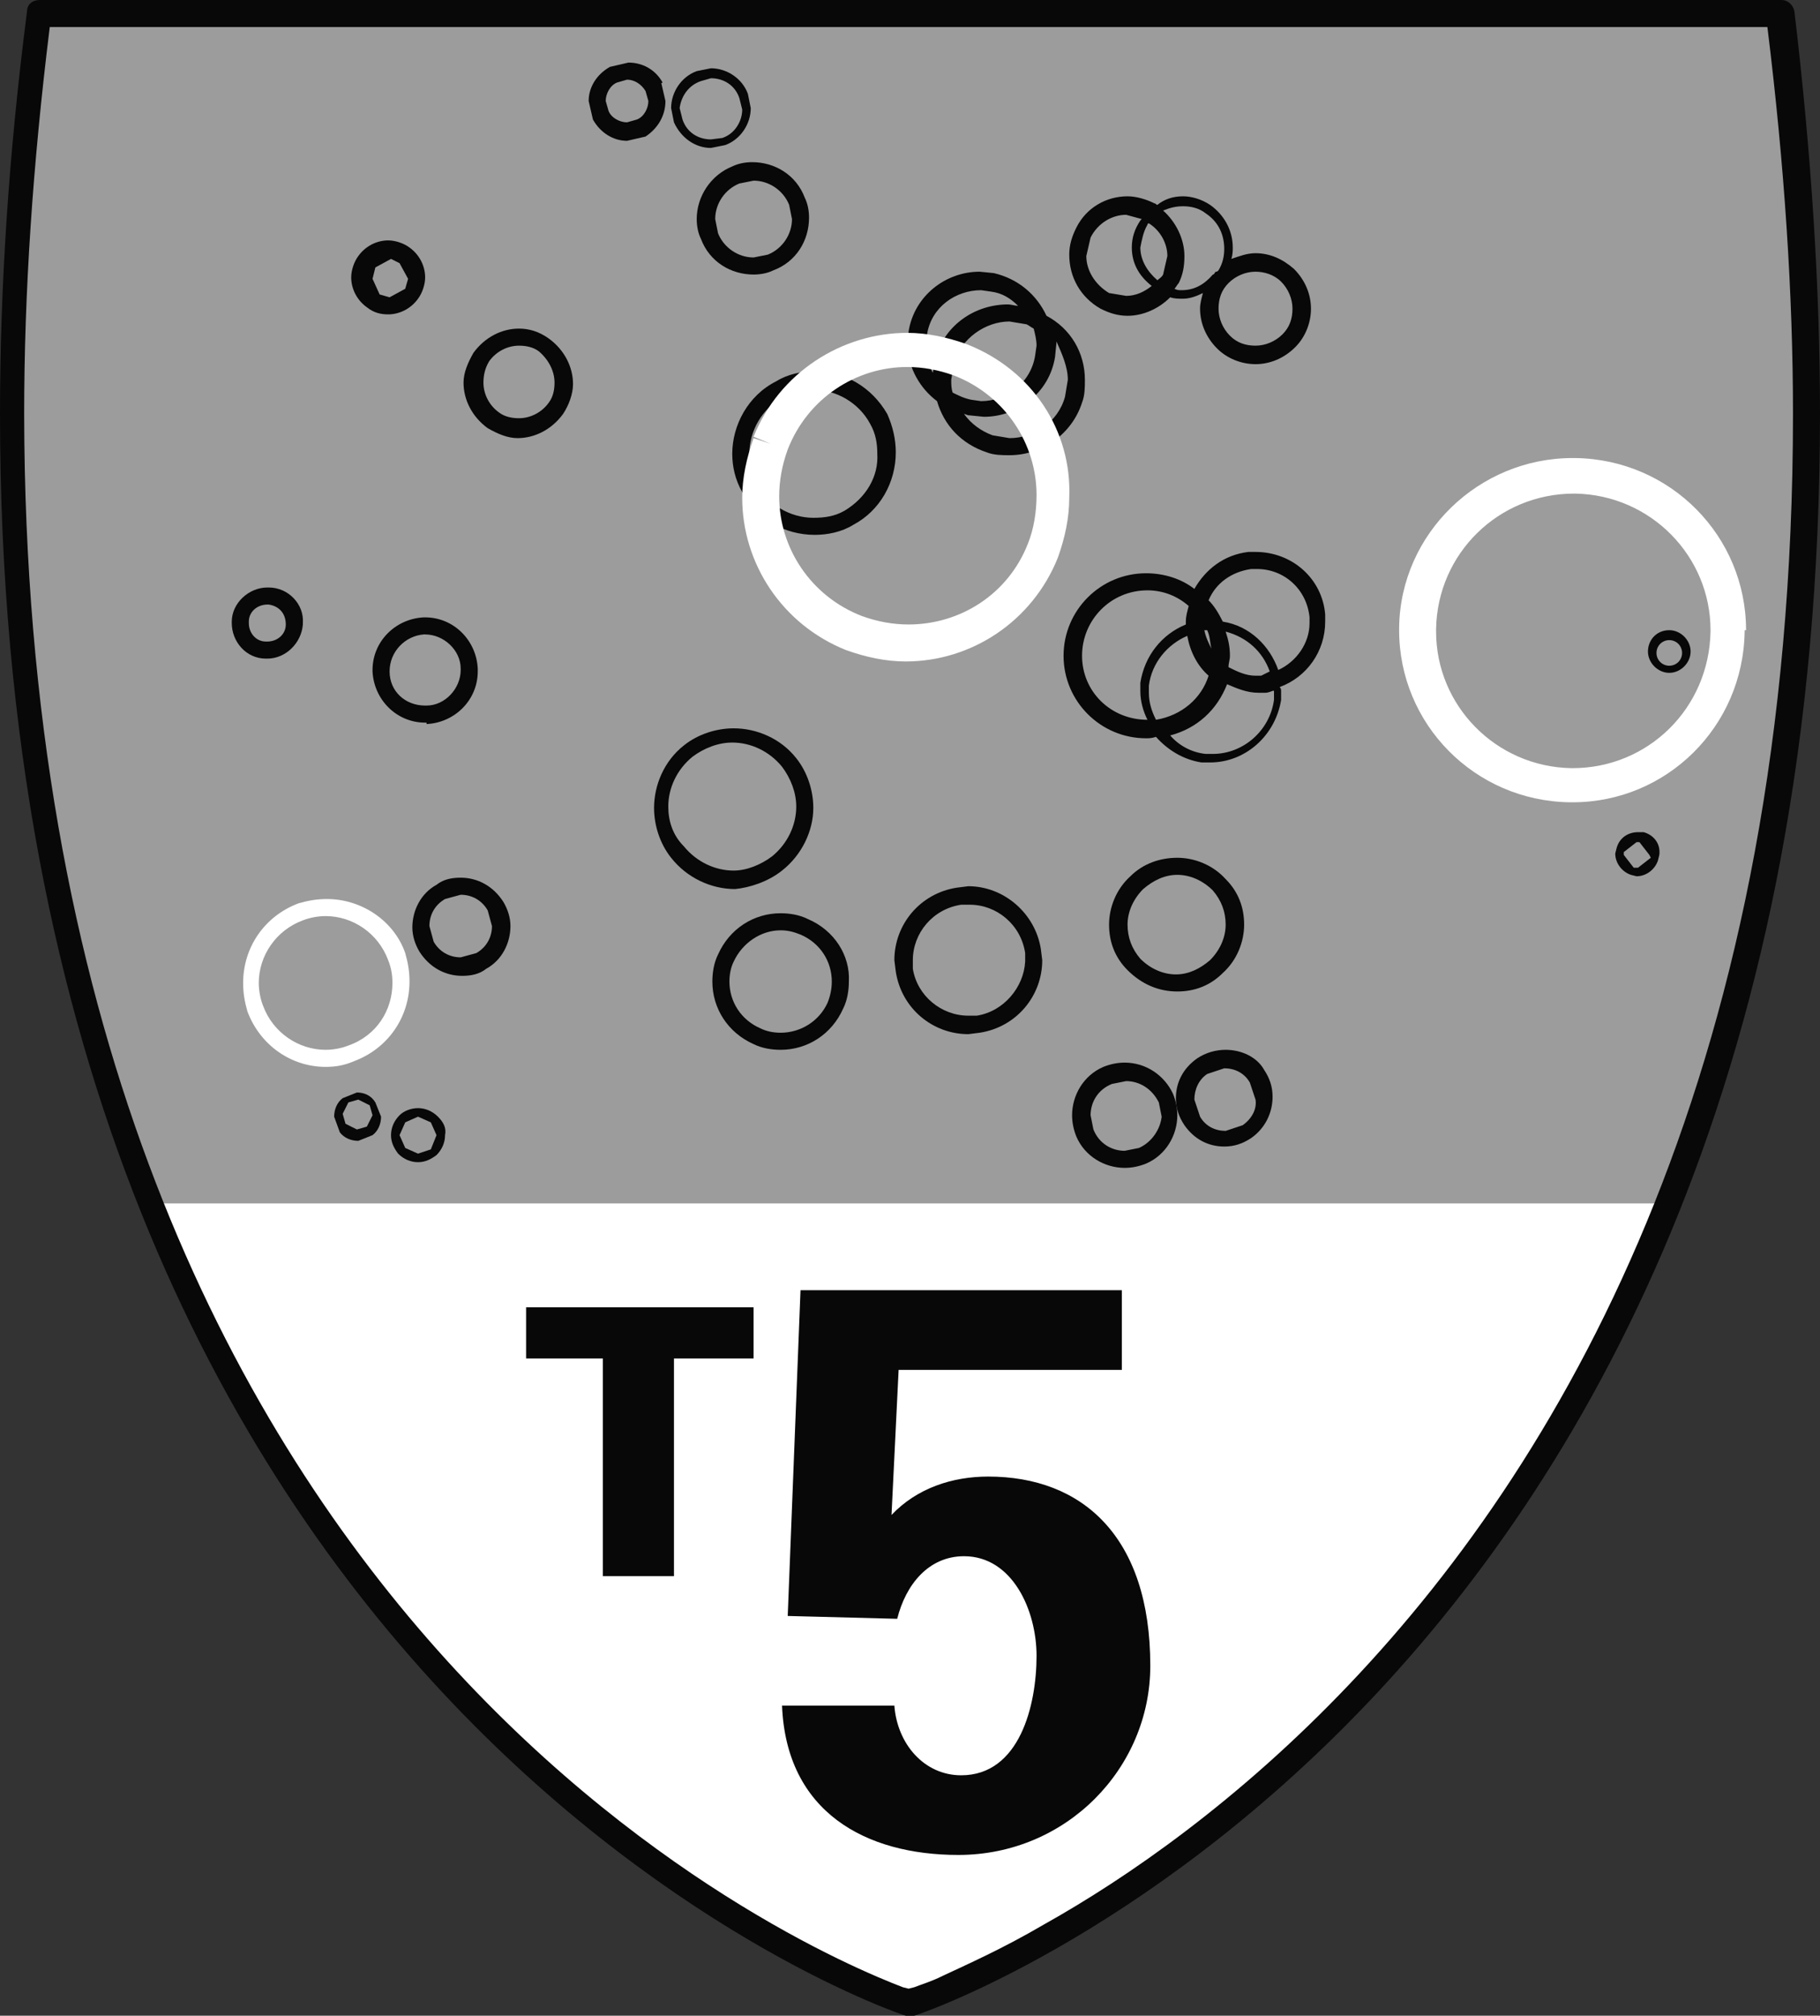 <?xml version="1.0" encoding="utf-8"?>
<!-- Generator: Adobe Illustrator 26.0.1, SVG Export Plug-In . SVG Version: 6.00 Build 0)  -->
<svg version="1.1" id="Layer_1" xmlns="http://www.w3.org/2000/svg" xmlns:xlink="http://www.w3.org/1999/xlink" x="0px" y="0px"
	 viewBox="0 0 128 141.7" style="enable-background:new 0 0 128 141.7;" xml:space="preserve">
<rect x="0" y="0" width="128" height="141.7" fill="#333333" stroke="none"/>
<style type="text/css">
	.st0{fill:#9B9C9B;}
	.st1{fill:#FFFFFF;}
	.st2{fill:#080808;}
</style>
<g>
	<g>
		<path class="st0" d="M13.2,90.6C3.5,69.7-2.2,40.7,2.8,0.9h122.4C139.8,115.9,64,140.8,64,140.8"/>
	</g>
	<g>
		<path class="st1" d="M63.8,140.8c0,0,35.6-11.8,53.3-56.2H10.5C28.2,129.1,63.8,140.8,63.8,140.8"/>
	</g>
	<polygon class="st2" points="42.4,95.5 37,95.5 37,91.9 53,91.9 53,95.5 47.4,95.5 47.4,110.8 42.4,110.8 	"/>
	<g>
		<path class="st2" d="M62.9,119.9c0.2,2.7,2.1,4.9,4.7,4.9c4.1,0,5.3-4.9,5.3-8.4c0-3.2-1.7-7-5.1-7c-2.5,0-4.1,2-4.7,4.4l-7.7-0.2
			l0.9-22.9h22.6v5.6H63.2l-0.5,10.2c1.8-1.9,4.3-2.7,6.8-2.7c6.6,0,11.4,4.2,11.4,13.3c0,7.2-5.9,13.3-13.5,13.3
			c-6.5,0-12.1-3-12.4-10.5H62.9z"/>
	</g>
	<g>
		<path class="st2" d="M88.3,38.8l-0.5,0c-1.7,0.2-3,1.2-3.8,2.6c-0.9-0.7-2.1-1.1-3.4-1.1c-3.2,0-5.8,2.6-5.8,5.8
			c0,3.2,2.6,5.8,5.8,5.8c0.2,0,0.4,0,0.7-0.1c0.8,0.9,1.9,1.6,3.2,1.8l0.6,0c2.5,0,4.6-1.9,5-4.4l0-0.6c0-0.1,0-0.2-0.1-0.3
			c1.9-0.7,3.2-2.5,3.2-4.6l0-0.5C93,40.7,90.9,38.8,88.3,38.8z M88.7,47.5l-0.4,0c-0.7,0-1.3-0.3-1.9-0.6c0-0.3,0.1-0.5,0.1-0.8
			c0-0.6-0.1-1.1-0.3-1.7c1.5,0.4,2.6,1.4,3.1,2.8C89.1,47.3,88.9,47.4,88.7,47.5z M81.3,50.6c-0.3-0.6-0.5-1.2-0.5-1.9l0-0.5
			c0.2-1.6,1.3-2.9,2.7-3.5c0.2,1.1,0.7,2.1,1.5,2.8C84.5,49.1,83.1,50.3,81.3,50.6z M85.2,45.6c-0.2-0.4-0.4-0.8-0.5-1.3
			c0.1,0,0.1,0,0.2,0C85.1,44.7,85.1,45.2,85.2,45.6z M76.1,46.1c0-2.5,2-4.6,4.6-4.6c1.1,0,2.1,0.4,2.9,1.1
			c-0.1,0.4-0.2,0.7-0.2,1.1l0,0.2c-1.7,0.7-2.9,2.2-3.2,4.1l0,0.6c0,0.7,0.2,1.4,0.5,2C78.1,50.6,76.1,48.6,76.1,46.1z M89.6,48.6
			l0,0.6c-0.3,2.2-2.2,3.8-4.3,3.8l-0.5,0v0c-1-0.1-1.9-0.6-2.5-1.3c1.9-0.5,3.3-1.8,4-3.6c0.7,0.3,1.4,0.6,2.2,0.6l0.5,0
			c0.2,0,0.4-0.1,0.7-0.2C89.5,48.5,89.6,48.6,89.6,48.6z M89.9,47.1c-0.6-1.7-2-3.1-3.9-3.4c-0.3-0.6-0.6-1.1-1-1.5
			c0.5-1.2,1.6-2,3-2.2l0.4,0c1.9,0,3.5,1.4,3.7,3.4l0,0.4C92.1,45.2,91.2,46.5,89.9,47.1z"/>
		<path class="st2" d="M115.6,58.5l-0.4,0c-0.7,0-1.3,0.4-1.5,1.1l-0.1,0.4c0,0.7,0.5,1.3,1.1,1.5l0,0l0.4,0.1
			c0.7,0,1.3-0.5,1.5-1.1l0.1-0.4C116.8,59.3,116.3,58.7,115.6,58.5z M116.1,60.3l-0.9,0.7l-0.3,0l-0.1,0.3l0.1-0.3l-0.7-0.9l0-0.2
			l0.9-0.7l0.2,0l0.7,0.9L116.1,60.3z"/>
		<path class="st2" d="M86.2,73.8c-0.7,0-1.4,0.2-2,0.6c-1,0.7-1.5,1.7-1.5,2.8c0,0.7,0.2,1.3,0.6,1.9l0,0c0.7,1,1.7,1.5,2.8,1.5
			c0.7,0,1.3-0.2,1.9-0.6l0,0c1-0.7,1.5-1.8,1.5-2.9c0-0.7-0.2-1.3-0.6-1.9C88.4,74.3,87.3,73.8,86.2,73.8z M87.4,79.1L87.4,79.1
			l-1.2,0.4c-0.7,0-1.4-0.3-1.8-1L84,77.3c0-0.7,0.3-1.4,0.9-1.8l1.2-0.4c0.7,0,1.4,0.3,1.8,1l0.4,1.2
			C88.4,77.9,88.1,78.6,87.4,79.1z"/>
		<path class="st2" d="M79.1,74.7c-0.5,0-1,0.1-1.5,0.3c-1.4,0.6-2.2,2-2.2,3.4c0,0.5,0.1,1,0.3,1.5c0.6,1.4,2,2.2,3.4,2.2
			c0.5,0,1-0.1,1.5-0.3c1.4-0.6,2.2-2,2.2-3.4c0-0.5-0.1-1-0.3-1.5C81.9,75.6,80.6,74.7,79.1,74.7z M80.1,80.7l-1,0.2
			c-0.9,0-1.8-0.5-2.2-1.5l-0.2-1c0-0.9,0.5-1.8,1.5-2.2l1-0.2c0.9,0,1.8,0.5,2.3,1.5l0.2,1C81.6,79.4,81,80.3,80.1,80.7z"/>
		<path class="st2" d="M82.8,69.7c1.2,0,2.3-0.4,3.2-1.3c1-0.9,1.5-2.2,1.5-3.4c0-1.2-0.4-2.3-1.3-3.2c-0.9-1-2.2-1.5-3.4-1.5
			c-1.2,0-2.4,0.4-3.3,1.3c-1,0.9-1.5,2.2-1.5,3.4c0,1.2,0.4,2.3,1.3,3.2C80.3,69.2,81.5,69.7,82.8,69.7z M79.3,65
			c0-0.9,0.4-1.8,1.1-2.5c0.7-0.6,1.5-1,2.4-1c0.9,0,1.8,0.4,2.5,1.1c0.6,0.7,0.9,1.5,0.9,2.4c0,0.9-0.4,1.8-1.1,2.5
			c-0.7,0.6-1.5,1-2.4,1c-0.9,0-1.8-0.4-2.5-1.1C79.6,66.7,79.3,65.9,79.3,65z"/>
		<path class="st2" d="M68.1,62.3l-0.8,0.1c-2.6,0.4-4.4,2.6-4.4,5.1l0.1,0.8l0,0c0.4,2.6,2.6,4.4,5.1,4.4l0.8-0.1
			c2.6-0.4,4.4-2.6,4.4-5.1l-0.1-0.8C72.8,64.2,70.6,62.3,68.1,62.3z M68.7,71.4l-0.6,0c-1.9,0-3.6-1.4-3.9-3.3l-0.6,0.1l0.6-0.1
			l0-0.6c0-1.9,1.4-3.6,3.4-3.9l0.6,0c1.9,0,3.6,1.4,3.9,3.4l0,0.6C72,69.4,70.6,71.1,68.7,71.4z"/>
		<path class="st2" d="M56.8,64.6c-0.6-0.3-1.3-0.4-1.9-0.4c-1.9,0-3.6,1.1-4.4,2.9c-0.3,0.6-0.4,1.3-0.4,1.9c0,1.9,1.1,3.6,2.9,4.4
			c0.6,0.3,1.3,0.4,1.9,0.4c1.9,0,3.6-1.1,4.4-2.9c0.3-0.6,0.4-1.3,0.4-1.9C59.8,67.2,58.7,65.4,56.8,64.6z M58.2,70.5
			c-0.6,1.3-1.9,2.1-3.3,2.1c-0.5,0-1-0.1-1.4-0.3c-1.4-0.6-2.2-1.9-2.2-3.3c0-0.5,0.1-1,0.3-1.4c0.6-1.3,1.9-2.2,3.3-2.2
			c0.5,0,0.9,0.1,1.4,0.3c1.4,0.6,2.2,1.9,2.2,3.3C58.5,69.5,58.4,70,58.2,70.5z"/>
		<path class="st2" d="M55,61.2c1.4-1.1,2.2-2.8,2.2-4.4c0-1.2-0.4-2.5-1.2-3.5c-1.1-1.4-2.8-2.1-4.4-2.1c-1.2,0-2.5,0.4-3.5,1.2
			l0.4,0.5l-0.4-0.5c-1.4,1.1-2.1,2.8-2.1,4.4c0,1.2,0.4,2.5,1.2,3.5c1.1,1.4,2.8,2.2,4.5,2.2C52.7,62.4,54,62,55,61.2z M47,56.7
			c0-1.3,0.6-2.6,1.7-3.5c0.8-0.6,1.8-1,2.8-1c1.3,0,2.6,0.6,3.5,1.7c0.6,0.8,1,1.8,1,2.8c0,1.3-0.6,2.6-1.7,3.5
			c-0.8,0.6-1.8,1-2.7,1c-1.3,0-2.6-0.6-3.5-1.7C47.3,58.7,47,57.7,47,56.7z"/>
		<path class="st2" d="M25.1,76.8l-1,0.4l0,0c-0.4,0.3-0.6,0.8-0.6,1.3l0.4,1.1c0.3,0.4,0.8,0.6,1.3,0.6l1-0.4
			c0.4-0.3,0.6-0.8,0.6-1.3l-0.4-1C26.1,77,25.6,76.8,25.1,76.8z M25.8,79.2l-0.7,0.2l-0.8-0.4l-0.2-0.7l0.4-0.8l-0.2-0.2l0.2,0.2
			l0.7-0.2l0.8,0.4l0.2,0.7L25.8,79.2z"/>
		<path class="st2" d="M30.8,78.5c-0.4-0.4-0.9-0.6-1.4-0.6c-0.5,0-1,0.2-1.3,0.5c-0.4,0.4-0.6,0.9-0.6,1.4c0,0.5,0.2,0.9,0.5,1.3
			c0.4,0.4,0.9,0.6,1.4,0.6c0.5,0,0.9-0.2,1.3-0.5c0.4-0.4,0.6-0.9,0.6-1.4C31.4,79.3,31.2,78.9,30.8,78.5L30.8,78.5z M30.3,80.8
			l-0.9,0.3l-0.9-0.4l-0.4-0.9l0.4-0.9l0.9-0.4l0.9,0.4l0,0l0.4,0.9L30.3,80.8z"/>
		<path class="st2" d="M32.4,61.7c-0.6,0-1.2,0.1-1.7,0.5l0.3,0.5l-0.3-0.5c-1.1,0.6-1.7,1.8-1.7,3c0,0.6,0.2,1.2,0.5,1.7
			c0.7,1.1,1.8,1.7,3,1.7c0.6,0,1.2-0.1,1.7-0.5c1.1-0.6,1.7-1.8,1.7-3c0-0.6-0.2-1.2-0.5-1.7C34.7,62.3,33.6,61.7,32.4,61.7z
			 M33.5,67l-1.1,0.3c-0.8,0-1.5-0.4-1.9-1.1l-0.3-1.1c0-0.8,0.4-1.5,1.1-1.9l0,0l1.1-0.3c0.8,0,1.5,0.4,1.9,1.1l0.3,1.1
			C34.6,65.9,34.2,66.6,33.5,67z"/>
		<path class="st2" d="M18.9,41.3l-0.1,0c-1.3,0-2.5,1.1-2.5,2.4v0.1c0,1.3,1,2.5,2.4,2.5l0.1,0c1.3,0,2.4-1.1,2.5-2.4v-0.1
			C21.4,42.5,20.3,41.3,18.9,41.3z M20.1,43.9c0,0.7-0.6,1.2-1.3,1.2h-0.1c-0.7,0-1.2-0.6-1.2-1.3l0-0.1c0-0.7,0.6-1.2,1.3-1.2h0.1
			C19.6,42.6,20.1,43.1,20.1,43.9L20.1,43.9z"/>
		<path class="st2" d="M30,50.9L30,50.9c2-0.1,3.6-1.7,3.6-3.7V47c-0.1-2-1.7-3.6-3.7-3.6l-0.1,0l0,0c-2,0.1-3.6,1.7-3.6,3.7l0,0.1
			c0.1,2,1.7,3.6,3.7,3.6H30z M27.4,47.2L27.4,47.2c0-1.4,1.1-2.5,2.4-2.6h0h0.1c1.3,0,2.5,1.1,2.5,2.4l0,0.1c0,1.3-1.1,2.5-2.4,2.5
			h-0.1C28.5,49.6,27.4,48.6,27.4,47.2z"/>
		<path class="st2" d="M36.5,23.1c-1.2,0-2.4,0.6-3.2,1.7l0,0c-0.4,0.7-0.7,1.4-0.7,2.1c0,1.2,0.6,2.4,1.7,3.2
			c0.7,0.4,1.4,0.7,2.1,0.7c1.2,0,2.4-0.6,3.2-1.7c0.4-0.6,0.7-1.4,0.7-2.1c0-1.2-0.6-2.4-1.7-3.2C37.9,23.3,37.2,23.1,36.5,23.1z
			 M39,26.9c0,0.5-0.1,1-0.4,1.4c-0.5,0.7-1.3,1.1-2.1,1.1c-0.5,0-1-0.1-1.4-0.4c-0.7-0.5-1.1-1.3-1.1-2.1c0-0.5,0.1-1,0.4-1.5
			c0.5-0.7,1.3-1.1,2.1-1.1c0.5,0,1,0.1,1.4,0.4C38.6,25.3,39,26.1,39,26.9z"/>
		<path class="st2" d="M27.3,22.1c0.8,0,1.6-0.4,2.1-1.1c0.3-0.4,0.5-1,0.5-1.5c0-0.8-0.4-1.6-1.1-2.1c-0.4-0.3-1-0.5-1.5-0.5
			c-0.8,0-1.6,0.4-2.1,1.1l0,0c-0.3,0.4-0.5,1-0.5,1.5c0,0.8,0.4,1.6,1.1,2.1C26.3,22,26.8,22.1,27.3,22.1z M28.1,18.5l0.6,1.1
			l-0.2,0.7l-1.1,0.6l-0.7-0.2l-0.5-1.1l0.2-0.8l0,0l1.1-0.6L28.1,18.5z"/>
		<path class="st2" d="M46.8,7.1l-0.3-1.3L46,6.1l0.6-0.3c-0.5-0.9-1.4-1.4-2.4-1.4l-1.3,0.3c-0.9,0.5-1.5,1.4-1.5,2.4l0.3,1.3
			c0.5,0.9,1.4,1.5,2.4,1.5l1.3-0.3C46.3,9,46.8,8.1,46.8,7.1z M44.8,8.4l-0.7,0.2c-0.5,0-1.1-0.3-1.3-0.8l-0.2-0.7
			c0-0.5,0.3-1.1,0.8-1.3l0.7-0.2c0.5,0,1,0.3,1.3,0.8l0,0l0.2,0.7C45.6,7.6,45.3,8.2,44.8,8.4z"/>
		<path class="st2" d="M62.4,29.1l-0.6,0.3L62.4,29.1c-1.1-1.9-3-3-5.1-3c-0.9,0-1.9,0.2-2.7,0.7c-2,1-3.1,3.1-3.1,5.1
			c0,0.9,0.2,1.8,0.7,2.7c1,1.9,3,3,5.1,3c0.9,0,1.9-0.2,2.7-0.7c1.9-1,3-3,3-5.1C63,30.9,62.8,30,62.4,29.1z M59.4,35.9
			c-0.7,0.4-1.4,0.5-2.2,0.5c-1.6,0-3.2-0.9-4-2.4c-0.4-0.7-0.5-1.4-0.5-2.1c0-1.6,0.9-3.2,2.4-4c0.7-0.4,1.4-0.5,2.1-0.5
			c1.6,0,3.2,0.9,4,2.4l0,0c0.4,0.7,0.5,1.4,0.5,2.1C61.8,33.5,60.9,35,59.4,35.9z"/>
		<path class="st2" d="M49,15.4c0,0.5,0.1,1,0.3,1.4c0.6,1.6,2.1,2.5,3.7,2.5c0.5,0,1-0.1,1.4-0.3h0c1.6-0.6,2.5-2.1,2.5-3.7
			c0-0.5-0.1-1-0.3-1.4c-0.6-1.6-2.1-2.5-3.7-2.5c-0.5,0-1,0.1-1.4,0.3C50,12.3,49,13.8,49,15.4z M53,12.7c1.1,0,2.1,0.7,2.5,1.7
			l0.6-0.2l-0.6,0.2l0.2,1c0,1.1-0.7,2.1-1.7,2.5h0l-1,0.2c-1.1,0-2.1-0.7-2.5-1.7l-0.2-1c0-1.1,0.7-2.1,1.7-2.5L53,12.7z"/>
		<path class="st2" d="M50,10.4l1-0.2c1.1-0.4,1.8-1.5,1.8-2.6l-0.2-1c-0.4-1.1-1.5-1.8-2.6-1.8l-1,0.2c-1.1,0.4-1.8,1.5-1.8,2.6
			l0.2,1C47.9,9.7,48.9,10.4,50,10.4z M49.3,5.7L50,5.5c0.9,0,1.7,0.5,2,1.4l0.2,0.8c0,0.8-0.5,1.7-1.4,2L50,9.8
			c-0.9,0-1.7-0.5-2-1.4l-0.2-0.8C47.9,6.8,48.4,6,49.3,5.7z"/>
		<path class="st2" d="M65.9,28.2c0.5,1.7,1.7,3,3.5,3.6c0.5,0.2,1.1,0.2,1.6,0.2c2.3,0,4.4-1.5,5.1-3.7c0.2-0.5,0.2-1.1,0.2-1.6
			c0-1.9-1-3.6-2.7-4.5c-0.7-1.5-2-2.6-3.7-3l-1-0.1c-2.4,0-4.6,1.7-5,4.2l-0.1,1C63.9,25.9,64.7,27.3,65.9,28.2z M66.9,26.7
			l0.2-1.2c0.5-1.7,2.2-2.9,3.9-2.9l1.2,0.2c0.2,0.1,0.3,0.2,0.5,0.3c0.1,0.4,0.2,0.8,0.2,1.2L72.8,25c-0.3,1.9-2,3.2-3.8,3.2
			l-0.7-0.1c-0.5-0.1-0.9-0.3-1.3-0.5C66.9,27.3,66.9,27,66.9,26.7z M75.1,26.7l-0.2,1.2c-0.5,1.8-2.2,2.9-3.9,2.9l-1.2-0.2
			c-0.8-0.3-1.5-0.8-2-1.5c0.1,0,0.2,0.1,0.4,0.1l1,0.1c2.4,0,4.6-1.7,5-4.2l0.1-1c0,0,0,0,0-0.1C74.7,24.9,75.1,25.8,75.1,26.7z
			 M65.2,23.5c0.3-1.9,2-3.1,3.8-3.1l0.7,0.1c0.8,0.1,1.4,0.5,1.9,1c-0.2,0-0.5-0.1-0.7-0.1c-2.3,0-4.4,1.4-5.1,3.7
			c-0.1,0.4-0.1,0.7-0.2,1.1c-0.3-0.6-0.6-1.2-0.6-1.9L65.2,23.5z"/>
		<path class="st2" d="M77.4,21.7c0.6,0.3,1.2,0.5,1.9,0.5c1.1,0,2.2-0.5,3-1.3c0.3,0.1,0.6,0.1,0.9,0.1c0.5,0,1-0.2,1.4-0.4
			c-0.1,0.4-0.2,0.7-0.2,1.1c0,1,0.4,2,1.2,2.8c0.7,0.7,1.7,1.1,2.7,1.1c1,0,2-0.4,2.8-1.2c0.7-0.7,1.1-1.7,1.1-2.7
			c0-1-0.4-2-1.2-2.8l0,0c-0.8-0.7-1.7-1.1-2.7-1.1c-0.6,0-1.1,0.2-1.7,0.4c0.1-0.3,0.1-0.6,0.1-0.8c0-1.2-0.6-2.3-1.6-3
			c-0.6-0.4-1.3-0.6-1.9-0.6c-0.7,0-1.3,0.2-1.8,0.6c-0.1,0-0.1-0.1-0.2-0.1c-0.6-0.3-1.3-0.5-1.9-0.5c-1.5,0-2.9,0.8-3.6,2.2
			c-0.3,0.6-0.5,1.2-0.5,1.9C75.2,19.5,76,20.9,77.4,21.7z M80.7,15.8c0-0.1,0.1-0.1,0.1-0.1c0.8,0.5,1.3,1.4,1.3,2.3l-0.3,1.3
			c-0.1,0.2-0.3,0.3-0.4,0.4c-0.7-0.6-1.2-1.4-1.2-2.3C80.3,16.9,80.4,16.3,80.7,15.8z M90.1,19.8L90.1,19.8
			c0.5,0.5,0.8,1.2,0.8,1.9c0,0.7-0.2,1.3-0.7,1.8c-0.5,0.5-1.2,0.8-1.9,0.8c-0.7,0-1.3-0.2-1.8-0.7c-0.5-0.5-0.8-1.2-0.8-1.9
			c0-0.7,0.2-1.3,0.7-1.8c0.5-0.5,1.2-0.8,1.9-0.8C88.9,19.1,89.6,19.3,90.1,19.8z M83.2,14.5c0.5,0,1.1,0.1,1.6,0.5
			c0.9,0.6,1.3,1.5,1.3,2.5c0,0.5-0.1,1-0.4,1.5c-0.1,0.1-0.1,0.1-0.2,0.1c-0.1,0.1-0.1,0.2-0.2,0.2c-0.6,0.7-1.3,1.1-2.2,1.1
			c-0.2,0-0.3,0-0.5-0.1c0.1-0.1,0.2-0.3,0.3-0.4c0.3-0.6,0.4-1.2,0.4-1.9c0-1.2-0.6-2.4-1.5-3.2C82.3,14.6,82.7,14.5,83.2,14.5z
			 M76.7,16.7c0.5-1,1.5-1.6,2.5-1.6l1.1,0.3c0,0-0.1,0.1-0.1,0.1c-0.4,0.6-0.6,1.2-0.6,1.9c0,1.1,0.5,2,1.4,2.7
			c-0.5,0.4-1.1,0.7-1.8,0.7L78,20.6C77,20,76.4,19,76.4,18L76.7,16.7z"/>
		<path class="st2" d="M117.4,44.3c-0.9,0-1.5,0.7-1.5,1.5c0,0.8,0.7,1.5,1.5,1.5h0c0.8,0,1.5-0.7,1.5-1.5
			C118.9,45,118.2,44.3,117.4,44.3z M117.4,46.8c-0.5,0-0.9-0.4-0.9-0.9c0-0.5,0.4-0.9,0.9-0.9c0.5,0,0.9,0.4,0.9,0.9
			C118.3,46.4,117.9,46.8,117.4,46.8z"/>
	</g>
	<g>
		<path class="st1" d="M23,63.2c-0.7,0-1.3,0.1-2,0.3c-2.4,0.9-3.9,3.1-3.9,5.6c0,0.7,0.1,1.3,0.3,2l0.6-0.2l-0.6,0.2
			c0.9,2.4,3.1,3.9,5.5,3.9c0.7,0,1.3-0.1,2-0.4c2.4-0.9,3.9-3.1,3.9-5.6c0-0.7-0.1-1.3-0.3-2C27.7,64.7,25.4,63.2,23,63.2z
			 M24.5,73.5c-0.5,0.2-1.1,0.3-1.6,0.3c-1.9,0-3.7-1.2-4.4-3.1l0,0c-0.2-0.5-0.3-1.1-0.3-1.6c0-1.9,1.2-3.7,3.1-4.4
			c0.5-0.2,1.1-0.3,1.6-0.3c1.9,0,3.7,1.2,4.4,3.1c0.2,0.5,0.3,1,0.3,1.6C27.6,71,26.5,72.8,24.5,73.5z"/>
		<path class="st1" d="M68,24.2c-1.4-0.5-2.8-0.8-4.2-0.8c-4.6,0-9,2.8-10.8,7.3l1.2,0.5l-1.2-0.4c-0.5,1.4-0.8,2.8-0.8,4.2
			c0,4.6,2.8,8.9,7.3,10.7c1.4,0.5,2.8,0.8,4.2,0.8c4.6,0,8.9-2.8,10.7-7.3c0.5-1.4,0.8-2.8,0.8-4.2C75.4,30.3,72.6,26,68,24.2z
			 M72.3,38.2c-1.4,3.6-4.8,5.7-8.4,5.7c-1.1,0-2.2-0.2-3.3-0.6c-3.6-1.4-5.8-4.8-5.8-8.4c0-1.1,0.2-2.2,0.6-3.3l0,0
			c1.4-3.6,4.8-5.8,8.4-5.8c1.1,0,2.2,0.2,3.3,0.6c3.6,1.4,5.8,4.8,5.8,8.4C72.9,36,72.7,37.2,72.3,38.2z"/>
		<path class="st1" d="M122.8,44.3c0-6.6-5.3-12-12-12.1h-0.2c-6.6,0-12.1,5.3-12.2,11.9v0.2c0,6.6,5.3,12,12,12.1h0.2
			c6.6,0,12-5.3,12.1-12l-1.2,0l1.2,0V44.3z M110.6,54h-0.1c-5.3-0.1-9.5-4.4-9.5-9.6v-0.2c0.1-5.3,4.4-9.5,9.7-9.5h0.1
			c5.3,0.1,9.5,4.4,9.5,9.6v0.1C120.2,49.8,115.9,54,110.6,54z"/>
	</g>
	<path class="st2" d="M126.2,0.8c-0.1-0.5-0.5-0.8-0.9-0.8H2.8C2.3,0,1.9,0.3,1.9,0.8C0.6,10.9,0,20.3,0,29.1
		c0,45.7,15.9,73.9,31.8,90.6c15.9,16.7,31.8,22,31.9,22h0.6c0.1,0,16-5.3,31.9-22C112.1,103,128,74.8,128,29.1
		C128,20.3,127.4,10.9,126.2,0.8z M94.9,118.4c-7.8,8.2-15.6,13.6-21.5,16.9c-2.9,1.7-5.4,2.8-7.1,3.6c-0.8,0.4-1.5,0.6-2,0.8
		l-0.4,0.1l-0.4-0.1c-6.8-2.6-61.7-25.8-61.8-110.6c0-8.5,0.6-17.5,1.8-27.2h120.8c1.2,9.7,1.8,18.8,1.8,27.2
		C126.1,74.4,110.5,102,94.9,118.4z"/>
</g>
</svg>
